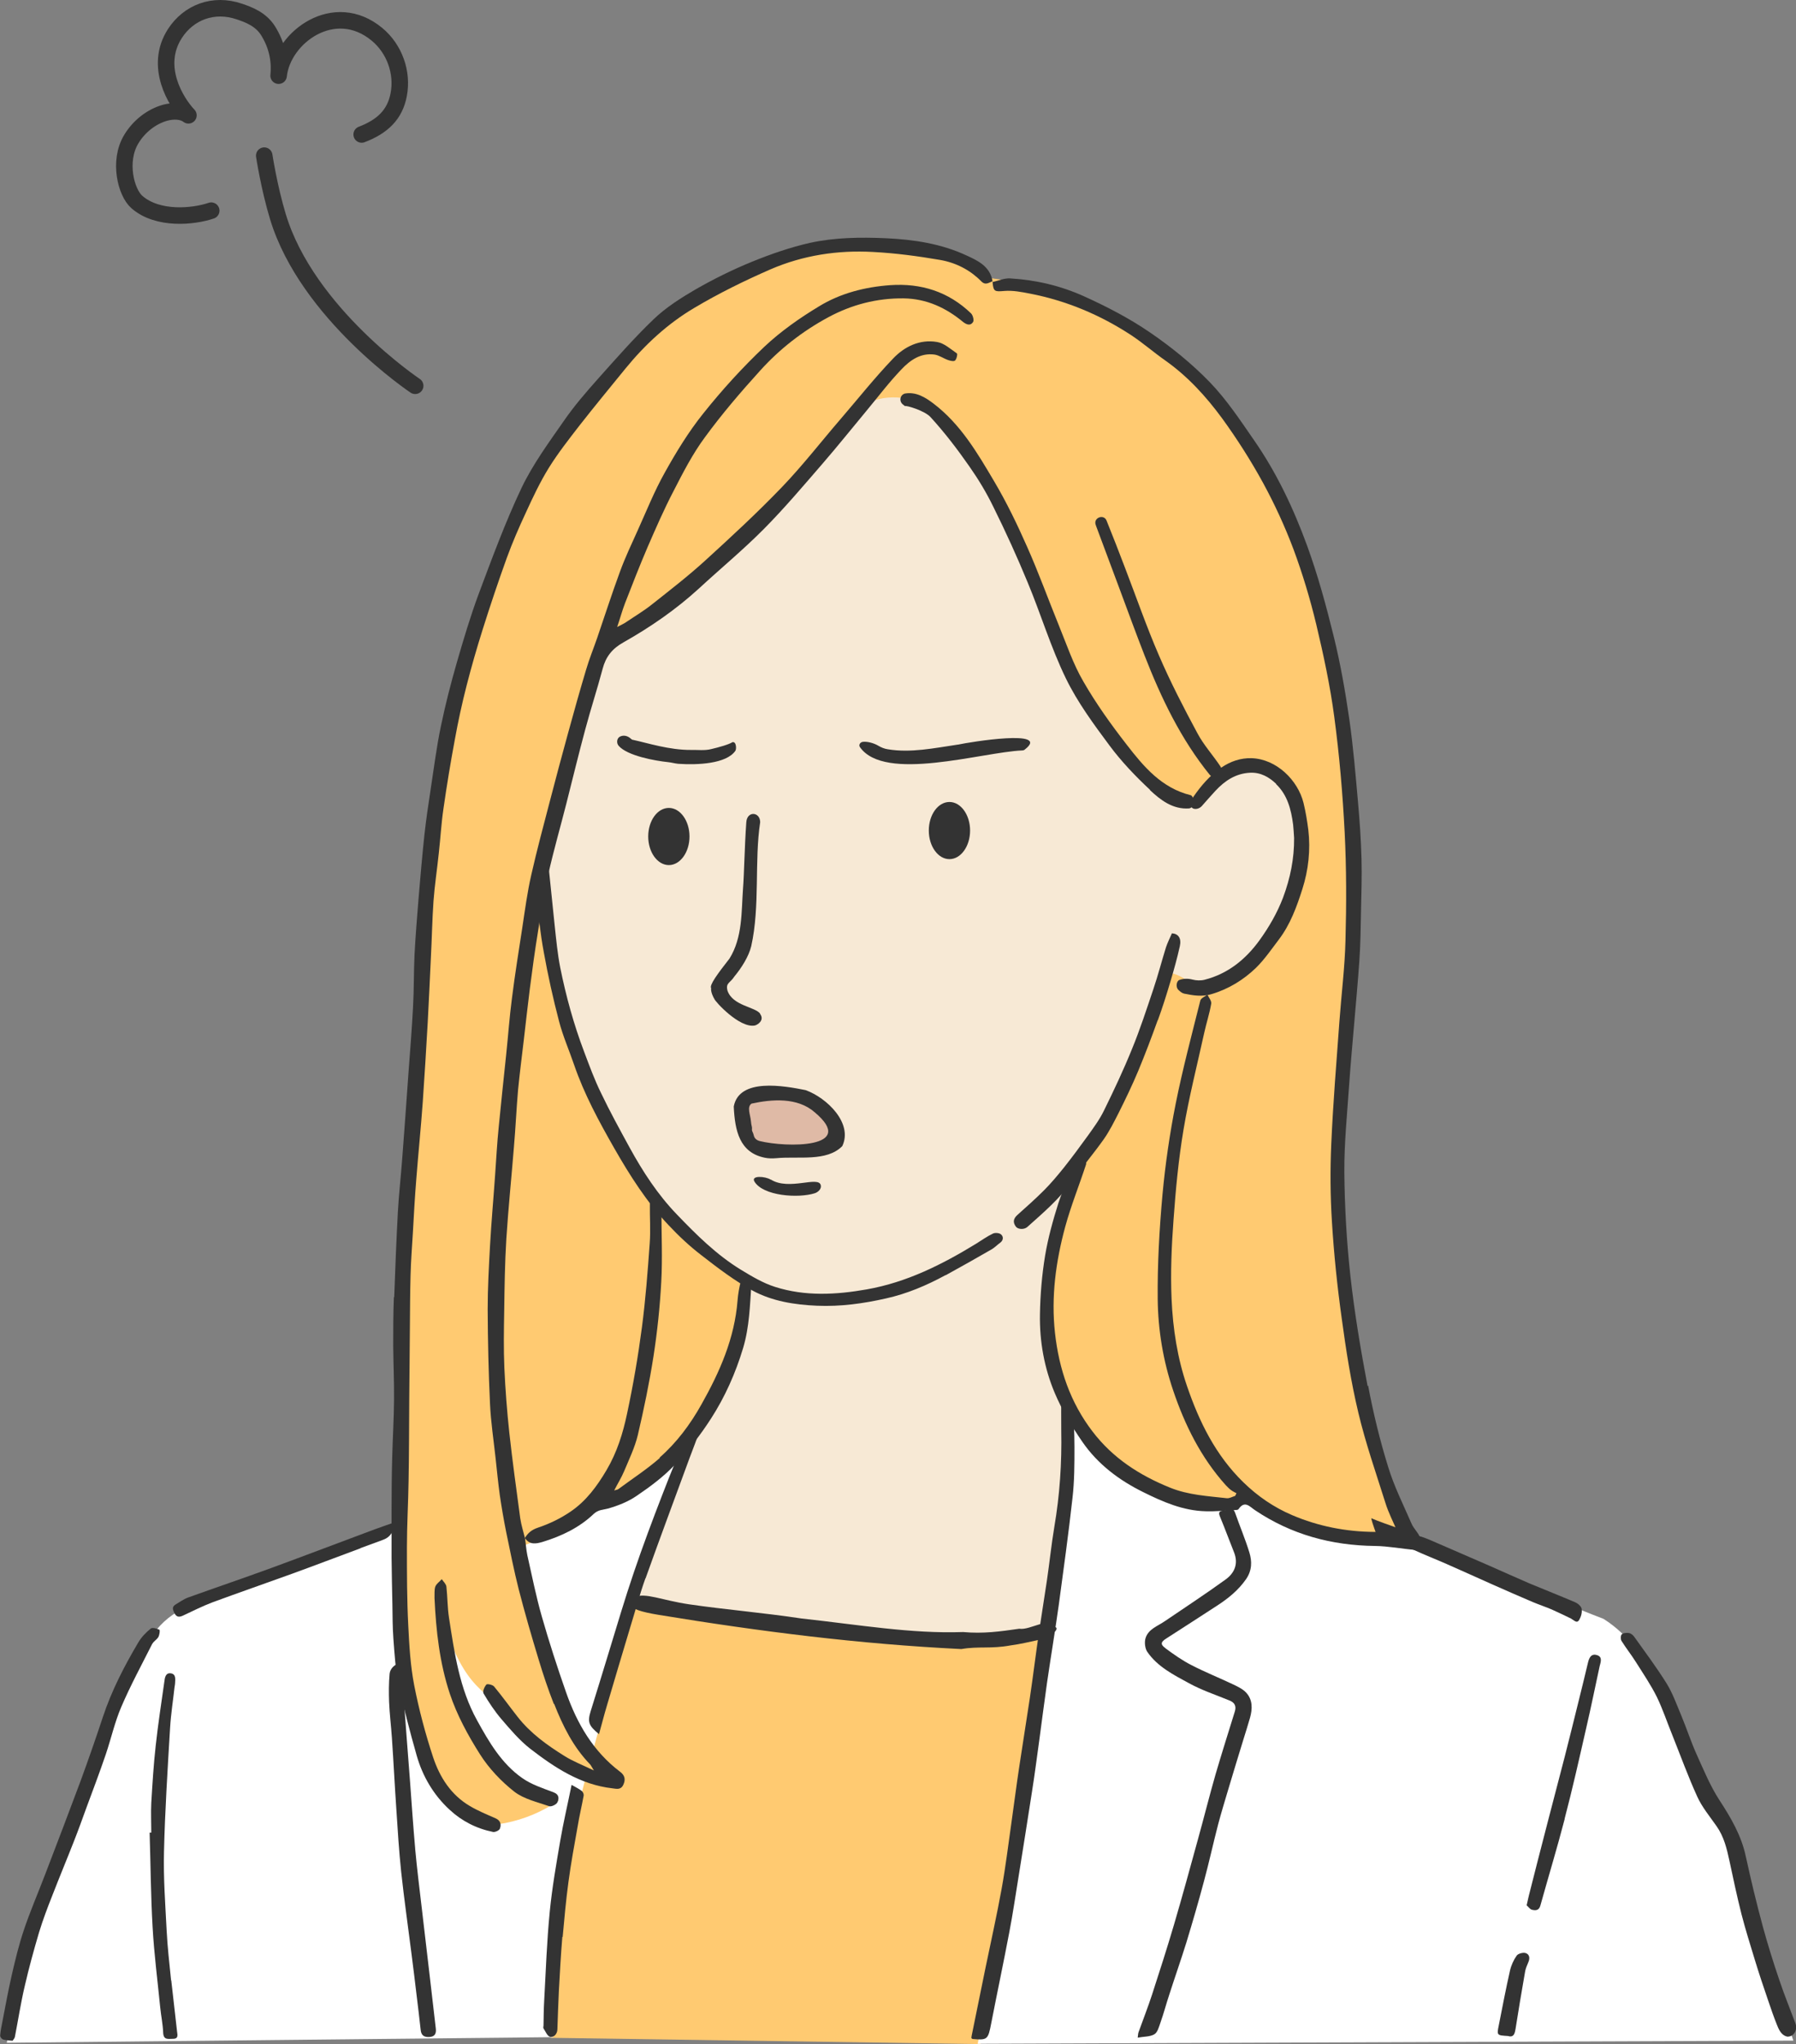 <?xml version="1.0" encoding="UTF-8"?><svg id="_レイヤー_2" xmlns="http://www.w3.org/2000/svg" viewBox="0 0 108.75 123.72"><rect x="0" y="0" width="108.75" height="123.72" fill="#808080" stroke="none"/><defs><style>.cls-1{stroke-linejoin:round;}.cls-1,.cls-2{fill:none;stroke:#333;stroke-linecap:round;}.cls-2{stroke-miterlimit:10;}.cls-3{fill:#f7e9d5;}.cls-3,.cls-4,.cls-5,.cls-6,.cls-7{stroke-width:0px;}.cls-4{fill:#dfbaa6;}.cls-5{fill:#333;}.cls-6{fill:#ffca71;}.cls-7{fill:#fff;}</style></defs><g id="_レイヤー_1-2"><path class="cls-3" d="m36.12,66.68c-1.77-3.91-2.99-8.12-3.09-12.41-.42-5.63.81-11.05,2.61-16.19.15-.42.3-.84.57-1.19.24-.3.55-.52.86-.74,3.57-2.57,6.81-5.58,9.74-8.86,1.05-1.18,2.08-2.4,3.33-3.37,1.26-.96,2.79-1.65,4.37-1.57,1.38-.06,2.6.52,3.64,1.24,3.97,2.73,6.1,7.37,7.83,11.86,1.74,4.49,3.37,9.22,6.79,12.57.23-1.01,1.46-1.37,2.49-1.54.42-.07.85-.14,1.26-.05,1.08.24,1.63,1.43,1.86,2.51.51,2.44.12,5.06-1.07,7.25-.67,1.22-1.6,2.33-2.8,3.02s-2.71.93-4.11.39c-.79,2.53-1.59,5.08-2.89,7.39-.7,1.26-1.55,2.44-2.37,3.27-.65,2.66-1.3,5.34-1.37,8.07-.07,2.73.48,5.56,2.02,7.87-.52,3.95-.9,7.93-1.14,11.91-.01.21-.03.43-.14.6-.1.15-.26.25-.42.33-1.33.7-2.85.96-4.34,1.14-7.78.97-15.78.2-23.24-2.25-.01-1.78,1.42-3.19,2.16-4.8.4-.88.6-1.83.91-2.74.78-2.27,2.24-4.24,3.42-6.33,1.18-2.09,2.1-4.51,1.64-6.86-3.93-2.25-6.62-6.31-8.53-10.52Z"/><path class="cls-6" d="m38.33,96.97c8.05,1.47,16.61,3.2,25.02,1.92-.98,8.33-2.31,16.61-3.97,24.83l-26.03-.38c-.23-8.98,2.39-17.77,4.98-26.37Z"/><path class="cls-7" d="m64.99,85.92c2.28.99,4.57,1.98,6.97,2.64,1.89.52,3.83.84,5.74,1.33,6.76,1.74,12.78,5.58,19.39,8.09,1.58.99,2.66,2.6,3.47,4.28.81,1.68,1.39,3.46,2.24,5.11.55,1.08,1.22,2.11,1.7,3.23.47,1.09.76,2.25,1.07,3.4.88,3.21,1.95,6.36,3.02,9.51l-49.39.19c2.45-12.46,4.34-25.04,5.8-37.79Z"/><path class="cls-7" d="m33.51,123.3l-33.1.34c1.55-7.5,4.44-14.64,7.32-21.74.68-1.66,1.45-3.45,3.01-4.34,3.95-1.61,7.82-3.02,11.69-4.44,1.61-.59,3.24-1.18,4.93-1.48,1.05-.18,2.11-.25,3.15-.46,1.11-.23,2.19-.61,3.26-.99,2.68-.96,5.36-1.92,8.03-2.88-2.36,6.42-4.42,13.1-6.22,19.85-.29,1.07-.56,2.15-.8,3.23-.91,4.24-1.09,8.59-1.28,12.92Z"/><path class="cls-4" d="m44.83,66.59c.01.88.18,1.76.49,2.58,1,.3,2.03.44,3.07.44.76,0,1.62-.16,2.01-.81.39-.66.06-1.56-.55-2.02-.61-.46-1.41-.57-2.17-.57-.92,0-1.84.12-2.85.38Z"/><path class="cls-6" d="m82.73,84.03c.62,3.24,1.38,6.54,3.23,9.53-3.54-.14-7.06-.99-10.28-2.47-.18-.08-.37-.17-.57-.18-.22-.01-.43.06-.63.12-1.9.52-3.9-.36-5.58-1.39-2.02-1.24-3.98-2.92-4.51-5.07-.68-2.83-1.37-5.75-.86-8.62.12-.68.31-1.36.51-2.02.43-1.38.95-2.73,1.53-4,2.17-3.14,3.92-7.45,4.98-11.02.94-.19,1.79,1.06,2.74.92.5-.07.97-.32,1.39-.6,1.2-.8,2.16-1.96,2.77-3.27.66-1.43,1.21-2.93,1.31-4.5.09-1.57-.32-3.22-1.4-4.37-.37-.39-.83-.73-1.36-.83-.68-.13-1.38.14-1.92.57-.54.43-.94,1-1.47,1.59-1.12.29-2.2-.54-3.01-1.36-1.77-1.78-3.31-3.78-4.77-5.89-1.38-4.56-3.29-8.97-5.67-13.09-.73-1.26-1.54-2.53-2.75-3.33-1.21-.8-2.94-1-4.24-.14-4.51,5.22-9.14,10.54-15.3,14.11-1.79,4.81-3.16,9.78-4.08,14.72.23,5.74,1.95,11.42,4.9,16.4,1.99,3.03,4.52,5.71,7.44,7.91-.39,2.31-.79,4.64-1.78,6.76-.88,1.87-2.2,3.52-3.84,4.78-.93.71-2.01,1.32-3.34,1.2-.34.79-1.13,1.27-1.88,1.71-.35.2-.7.41-1.04.61-.55.32-1.14.65-1.91.83.52,2.53,1.06,5.06,1.96,7.48.89,2.42,2.16,4.74,3.97,6.58-2.43-.12-4.49-1.8-6.13-3.6-1.72-1.88-2.97-1.64-4.38-6.23.24,1.42.57,2.82.99,4.19.47,1.56,1.07,3.11,2.06,4.4.99,1.29,2.43,2.31,4.04,2.5-.97.68-2.09,1.15-3.25,1.38-.28.05-.57.1-.85.05-.37-.06-.7-.26-1.01-.48-2.12-1.52-3.41-3.98-4.02-6.52s-.61-5.18-.6-7.78c0-2.02,0-4.04.01-6.06.01-5.84.33-12.06.5-18.28.57-5.23.88-10.28,1.18-15.33.16-2.68.32-5.37.67-8.03.57-4.36,1.66-8.65,3.22-12.76,1.68-4.41,3.94-8.64,7.04-12.2,3.11-3.55,7.1-6.41,11.63-7.75,2.3-.65,4.58-.36,6.79-.04,1.43.2,2.99.48,3.94,1.57,3.66.35,7.17,1.58,10.17,3.59,5.09,3.41,8.51,8.92,10.38,14.76s2.3,12.03,2.42,18.16c.05,2.31.05,4.63-.15,6.93-.34,4.06-1.29,8.14-.86,12.24.39,3.9.96,7.78,1.69,11.63Z"/><path class="cls-5" d="m56.24,50.27c0-.96.56-1.73,1.25-1.73s1.25.78,1.25,1.73-.56,1.73-1.25,1.73-1.25-.78-1.25-1.73Z"/><path class="cls-5" d="m39.25,50.63c0-.96.56-1.73,1.25-1.73s1.25.78,1.25,1.73-.56,1.73-1.25,1.73-1.25-.78-1.25-1.73Z"/><path class="cls-5" d="m70.58,99.77c.5.37,1.01.73,1.56,1.01.83.43,1.71.78,2.55,1.18.27.13.56.27.76.48.41.44.39.99.24,1.53-.12.43-.26.85-.39,1.28-.31,1.01-.62,2.02-.92,3.03-.21.71-.43,1.42-.62,2.14-.3,1.15-.55,2.31-.86,3.45-.33,1.24-.69,2.47-1.06,3.69-.33,1.06-.7,2.11-1.04,3.17-.19.57-.34,1.15-.54,1.71-.09.25-.17.58-.37.69-.26.15-.63.13-1,.2.02-.15.02-.25.05-.33.27-.75.56-1.49.81-2.25.46-1.42.92-2.84,1.34-4.27.5-1.7.97-3.42,1.44-5.13.37-1.33.7-2.66,1.08-3.98.37-1.26.77-2.52,1.16-3.78.1-.32,0-.54-.33-.67-.83-.34-1.68-.62-2.46-1.05-.92-.5-1.89-.99-2.51-1.89-.14-.21-.18-.57-.11-.82.17-.57.75-.74,1.19-1.05,1.22-.83,2.46-1.64,3.66-2.51.54-.39.79-.95.51-1.65-.28-.7-.54-1.41-.83-2.11-.1-.23-.13-.38.18-.41.09,0,.19-.04.27-.08.24-.11.36-.02.45.22.28.8.61,1.58.86,2.39.17.55.16,1.1-.2,1.62-.46.66-1.06,1.15-1.72,1.58-1.04.67-2.07,1.35-3.11,2.01-.32.2-.38.35-.06.58Z"/><path class="cls-5" d="m64.24,84.31c.14.06.34.11.5.22.1.07.21.22.22.34.05.9.1,1.81.1,2.71,0,1.03,0,2.07-.12,3.09-.24,2.16-.54,4.32-.83,6.47-.22,1.57-.48,3.13-.71,4.7-.17,1.19-.32,2.38-.48,3.56-.14,1.01-.27,2.02-.43,3.03-.27,1.73-.54,3.46-.82,5.19-.18,1.1-.34,2.21-.55,3.3-.35,1.85-.74,3.69-1.1,5.54-.19.99-.23,1.03-1.13.95-.01,0-.02-.01-.07-.05,0-.06.01-.12.02-.17.28-1.36.55-2.71.83-4.07.33-1.6.69-3.2.98-4.8.24-1.32.4-2.65.59-3.98.16-1.12.3-2.24.47-3.36.21-1.41.44-2.81.65-4.22.2-1.34.36-2.68.56-4.02.15-1.02.32-2.05.47-3.07.16-1.08.27-2.17.45-3.25.33-1.93.46-3.88.42-5.83-.01-.76,0-1.53,0-2.31Z"/><path class="cls-5" d="m107.61,122.59c-.2-.5-.38-1.01-.55-1.52-.28-.81-.55-1.62-.8-2.44-.28-.92-.57-1.84-.81-2.77-.27-1.07-.5-2.15-.73-3.23-.16-.74-.33-1.46-.78-2.1-.41-.59-.88-1.15-1.17-1.79-.56-1.23-1.02-2.5-1.52-3.75-.31-.76-.57-1.55-.93-2.29-.36-.72-.82-1.4-1.25-2.08-.28-.45-.61-.86-.89-1.31-.06-.1-.05-.33.02-.39.1-.09.3-.1.44-.08.11.02.24.12.31.22.67.94,1.36,1.86,1.97,2.84.37.6.61,1.29.89,1.95.32.77.58,1.57.92,2.33.43.95.83,1.93,1.4,2.8.69,1.06,1.31,2.12,1.58,3.38.31,1.42.65,2.84,1.03,4.24.3,1.1.64,2.19,1.01,3.27.29.87.64,1.72.96,2.58.15.4-.07.82-.48.82-.32-.06-.49-.35-.61-.66Z"/><path class="cls-5" d="m9.22,99.49c-.64,1.27-1.32,2.52-1.88,3.83-.39.91-.61,1.9-.93,2.85-.37,1.09-.78,2.17-1.18,3.25-.24.66-.48,1.33-.74,1.99-.43,1.1-.89,2.2-1.32,3.31-.29.73-.57,1.47-.8,2.22-.32,1.08-.62,2.17-.87,3.26-.24,1.02-.4,2.06-.6,3.09-.02.09-.11.18-.14.23-.26-.03-.43-.03-.58-.08-.08-.03-.18-.16-.17-.24.02-.26.07-.51.12-.76.19-.97.36-1.93.58-2.89.21-.91.43-1.83.73-2.72.38-1.14.86-2.24,1.29-3.37.72-1.88,1.44-3.76,2.14-5.64.47-1.28.92-2.57,1.35-3.87.53-1.61,1.3-3.1,2.16-4.55.19-.32.46-.6.75-.83.1-.08.37,0,.52.07.05.03.01.31-.06.44-.09.16-.29.26-.37.42Z"/><path class="cls-5" d="m25.14,111.91c.11,1.2.26,2.39.4,3.59.16,1.37.32,2.73.48,4.1.12,1.06.25,2.13.37,3.19.03.28-.05.48-.39.5-.34.02-.5-.11-.53-.45-.08-.74-.17-1.47-.26-2.21-.09-.78-.19-1.56-.29-2.35-.21-1.67-.45-3.33-.63-5-.13-1.25-.21-2.51-.29-3.76-.1-1.45-.17-2.89-.27-4.34-.05-.72-.14-1.45-.17-2.17-.02-.56-.02-1.13.03-1.69.04-.42.46-.71.94-.71,0,.28.02.54,0,.79-.02.31-.13.62-.11.92.12,1.84.27,3.69.41,5.53.1,1.35.19,2.7.31,4.04Z"/><path class="cls-5" d="m10.37,119.86c.11,1.03.24,2.06.35,3.09.02.2.11.45-.25.45-.28,0-.57.09-.59-.37-.02-.52-.13-1.03-.18-1.54-.16-1.62-.37-3.23-.46-4.85-.11-1.9-.12-3.81-.18-5.72.03,0,.07,0,.1,0,0-.6-.03-1.2,0-1.8.07-1.16.14-2.33.27-3.48.14-1.29.34-2.57.52-3.85.03-.24.07-.56.4-.51.32.05.26.37.25.61,0,.07-.02.14-.03.21-.09.82-.22,1.64-.27,2.46-.15,2.51-.31,5.01-.37,7.52-.04,1.59.08,3.18.16,4.76.05,1.01.17,2.02.27,3.03Z"/><path class="cls-5" d="m39.08,95.53c-.35.98-.62,2-.93,3-.47,1.57-.94,3.13-1.4,4.7-.17.56-.31,1.13-.48,1.73-.63-.51-.7-.74-.51-1.37.37-1.18.73-2.36,1.09-3.54.5-1.63.98-3.27,1.53-4.88.54-1.59,1.13-3.17,1.74-4.74.53-1.39,1.11-2.75,1.68-4.13.09-.21.19-.48.51-.34.31.14.15.38.08.58-.2.57-.42,1.13-.63,1.69-.89,2.43-1.8,4.86-2.67,7.3Z"/><path class="cls-5" d="m94.75,110.07c-.46,1.77-.99,3.51-1.48,5.27-.08.3-.3.3-.5.25-.14-.03-.24-.2-.33-.27.06-.25.09-.41.13-.57.37-1.47.75-2.94,1.13-4.41.35-1.35.7-2.69,1.05-4.03.29-1.12.56-2.24.84-3.36.19-.77.38-1.53.56-2.3.07-.3.19-.59.56-.47.34.11.21.43.15.67-.27,1.24-.52,2.49-.81,3.73-.42,1.84-.83,3.68-1.31,5.5Z"/><path class="cls-5" d="m34.05,117.23c-.09,1.09-.15,2.18-.21,3.28-.04.78-.06,1.55-.09,2.33-.01.27-.22.49-.44.44-.17-.04-.28-.33-.4-.51-.03-.04,0-.12,0-.17.01-.49.01-.99.04-1.48.1-1.81.16-3.62.34-5.43.14-1.43.39-2.85.63-4.26.19-1.11.45-2.21.69-3.4.26.15.45.24.62.37.07.06.13.2.11.29-.11.61-.26,1.22-.36,1.84-.2,1.12-.41,2.25-.56,3.38-.15,1.11-.25,2.22-.35,3.33Z"/><path class="cls-5" d="m95.16,97.98c-.4-.19-.8-.39-1.21-.57-.38-.16-.77-.29-1.15-.45-.81-.34-1.61-.7-2.41-1.05-.93-.41-1.86-.84-2.8-1.25-.66-.29-1.33-.55-1.98-.85-.3-.14-2.08-.31-2.19-.71-.07-.26-.32-.85-.39-1.21.7.31,2.9,1.03,3.52,1.3,1.21.52,2.41,1.05,3.62,1.57.82.36,1.63.73,2.45,1.08.91.38,1.83.74,2.74,1.13.17.07.38.24.41.4.04.21-.03.47-.14.66-.14.26-.31.04-.47-.04Z"/><path class="cls-5" d="m21.83,93.71c-1.38.51-2.76,1.04-4.14,1.54-1.6.58-3.22,1.14-4.82,1.73-.61.23-1.2.53-1.8.81-.22.1-.38.09-.5-.14-.09-.19-.19-.38.05-.53.25-.15.5-.33.77-.43,1.67-.6,3.35-1.17,5.02-1.78,2.1-.77,4.19-1.57,6.29-2.35.37-.14.75-.26,1.16-.41q0,.81-.67,1.05c-.45.17-.91.33-1.36.5Z"/><path class="cls-5" d="m91.76,122.84c-.05.33-.16.48-.45.39-.67-.04-.68-.04-.56-.63.22-1.11.43-2.22.68-3.32.07-.32.22-.65.41-.92.09-.12.39-.2.54-.15.24.08.27.32.16.56-.08.19-.17.39-.2.6-.2,1.16-.4,2.32-.58,3.48Z"/><path class="cls-5" d="m63.05,99.23c.31-.05,1.21-.61.84-.76-.32-.67-1.51.22-2.17.11-1.18.17-2.19.31-3.4.2-3.16.11-6.3-.44-9.79-.82-2.32-.35-4.64-.54-6.82-.86-1.62-.24-2.66-.73-3.28-.43-.15.36-.86.69,1.45,1.07,6.16,1.01,12.14,1.77,18.33,2.07,1.06-.18,1.78,0,2.98-.22.61-.08,1.21-.23,1.87-.37Zm-9.82-.67s0-.01,0-.02c0,0,.01.01,0,.02Zm3.23.32s0,.01,0,.01c0,0,0,0,0-.01Z"/><path class="cls-5" d="m46.02,61.36c.31.41-.19.69-.32.71-.93.17-2.43-1.48-2.45-1.62-.03-.03-.23-.42-.19-.64-.12-.18.39-.87,1.11-1.79.8-1.28.72-2.85.82-4.23.07-.87.09-2.49.2-4.03.05-.69.83-.63.84,0-.36,2.36,0,5.08-.54,7.5-.15.63-.59,1.32-1.02,1.84-.27.42-.54.38-.42.86.32.92,1.65.97,1.98,1.39Z"/><path class="cls-5" d="m57.25,77.18c-1.14.62-2.34,1.13-3.61,1.41-1.37.31-2.75.5-4.17.44-1.36-.06-2.7-.27-3.89-.91-1.1-.6-2.11-1.37-3.1-2.14-.72-.55-1.38-1.17-2-1.83-1.32-1.39-2.34-3-3.29-4.66-.93-1.63-1.82-3.27-2.43-5.05-.3-.88-.68-1.74-.91-2.63-.36-1.37-.67-2.77-.92-4.16-.22-1.17-.33-2.35-.48-3.53-.01-.11.05-.25.1-.36.09-.2.21-.39.29-.59.11-.3.18-.61.27-.91.02,0,.05.01.07.02.02.13.04.25.06.38.12,1.13.23,2.26.35,3.39.09.84.17,1.68.33,2.5.35,1.74.82,3.45,1.45,5.11.32.85.63,1.7,1.03,2.51.53,1.11,1.13,2.2,1.72,3.28.8,1.46,1.71,2.86,2.87,4.06,1.18,1.23,2.4,2.44,3.87,3.34.66.4,1.34.81,2.07,1.04,1.82.58,3.69.48,5.56.15,2.42-.43,4.55-1.5,6.61-2.76.34-.21.67-.45,1.03-.62.13-.06.39-.04.49.06.14.12.15.34-.05.49-.18.13-.34.3-.53.41-.92.53-1.84,1.05-2.77,1.56Z"/><path class="cls-5" d="m77.27,47.44c-.42-.4-.93-.7-1.57-.67-.87.04-1.53.48-2.1,1.09-.29.31-.56.63-.84.94-.21.22-.59.22-.64-.02-.03-.17.03-.4.14-.55.47-.68,1-1.3,1.69-1.77.56-.38,1.17-.59,1.84-.57,1.5.05,2.8,1.33,3.14,2.71.13.53.22,1.08.29,1.63.14,1.21.01,2.42-.36,3.58-.34,1.07-.73,2.14-1.42,3.05-.45.59-.87,1.21-1.39,1.72-.76.73-1.65,1.28-2.69,1.59-.58.17-1.11.08-1.66-.03-.13-.03-.25-.13-.35-.23-.17-.16-.12-.54.07-.6.26-.09.52-.09.79-.02.23.06.5.07.73.01,1.41-.36,2.48-1.23,3.31-2.37.58-.8,1.08-1.66,1.44-2.6.44-1.18.68-2.36.67-3.61-.02-.27-.03-.54-.06-.81-.12-.91-.34-1.79-1.03-2.45Z"/><path class="cls-5" d="m70.1,61.75c-.37,1.03-.76,2.06-1.18,3.07-.36.86-.77,1.71-1.19,2.55-.27.53-.54,1.07-.88,1.56-.62.88-1.32,1.7-1.94,2.57-.76,1.07-1.74,1.9-2.7,2.76-.2.18-.58.15-.7-.02-.19-.26-.15-.48.09-.7.55-.49,1.1-.98,1.62-1.5.43-.43.82-.9,1.2-1.37.5-.63.98-1.28,1.45-1.93.35-.49.72-.99.98-1.53.6-1.22,1.18-2.45,1.69-3.71.49-1.19.89-2.42,1.3-3.64.28-.83.5-1.68.76-2.52.09-.27.22-.53.36-.85.38.02.59.29.48.78-.16.72-.36,1.44-.57,2.14-.23.78-.48,1.57-.76,2.34Z"/><polygon class="cls-5" points="60.12 17.03 60.12 17.04 60.11 17.04 60.12 17.03"/><path class="cls-5" d="m82.84,83.86c.31,1.65.71,3.3,1.21,4.91.36,1.19.93,2.32,1.43,3.47.13.29.39.52.5.8.07.17,0,.41-.04.6-.02.08-.17.17-.26.17-.81-.07-1.62-.23-2.43-.24-2.63-.03-5.06-.69-7.25-2.16-.32-.21-.63-.63-1.01-.06-.02.02-.06.04-.1.04-.63.03-1.25.1-1.88.08-1.37-.03-2.6-.57-3.79-1.16-1.46-.72-2.75-1.69-3.68-3.04-.64-.93-1.23-1.91-1.67-2.95-.64-1.51-.93-3.14-.9-4.78.02-1.18.12-2.37.31-3.53.18-1.08.48-2.16.81-3.2.3-.91.71-1.78,1.1-2.66.04-.1.27-.12.41-.17.06.17.21.36.16.5-.41,1.26-.91,2.49-1.26,3.77-.57,2.1-.86,4.24-.62,6.42.24,2.18.92,4.21,2.28,5.98,1.23,1.61,2.85,2.65,4.71,3.4,1.1.44,2.26.5,3.41.63.16.02.34-.09.51-.14.03-.05.05-.11.08-.16-.11-.06-.24-.12-.34-.2-.11-.08-.21-.19-.31-.29-1.5-1.67-2.48-3.64-3.19-5.75-.6-1.78-.91-3.64-.93-5.51-.02-2.11.1-4.23.29-6.33.17-1.84.44-3.69.8-5.5.42-2.1.97-4.16,1.49-6.24.04-.15.28-.24.43-.36.08.18.26.38.23.55-.1.59-.29,1.16-.42,1.75-.43,1.96-.93,3.91-1.26,5.89-.3,1.79-.47,3.6-.6,5.41-.12,1.6-.19,3.22-.12,4.83.08,1.79.35,3.57.94,5.28.74,2.16,1.73,4.17,3.4,5.8.87.85,1.85,1.52,2.95,1.99,1.59.68,3.27,1.01,5.01,1.02.46,0,.91,0,1.38,0-.27-.63-.55-1.17-.73-1.75-.57-1.81-1.2-3.61-1.64-5.46-.45-1.88-.75-3.81-1.01-5.73-.27-1.93-.47-3.88-.59-5.82-.1-1.58-.11-3.17-.04-4.74.11-2.46.31-4.92.49-7.37.12-1.65.33-3.29.37-4.94.06-2.18.06-4.37-.05-6.54-.12-2.34-.32-4.67-.63-6.99-.25-1.88-.65-3.74-1.09-5.59-.37-1.54-.83-3.07-1.38-4.55-.52-1.38-1.14-2.73-1.85-4.03-.74-1.35-1.57-2.65-2.47-3.89-.97-1.32-2.08-2.54-3.44-3.5-.7-.49-1.35-1.06-2.06-1.53-1.88-1.23-3.92-2.09-6.14-2.52-.51-.1-1.03-.2-1.54-.16-.59.05-.67.05-.72-.54.35-.08.71-.24,1.06-.22,1.56.09,3.08.45,4.49,1.09,1.37.62,2.74,1.33,3.98,2.18,1.3.89,2.55,1.9,3.64,3.03,1.01,1.05,1.83,2.29,2.66,3.49,1.37,1.97,2.39,4.13,3.21,6.37.66,1.81,1.17,3.68,1.63,5.56.4,1.63.69,3.29.93,4.95.24,1.67.38,3.36.53,5.05.1,1.13.18,2.27.21,3.41.03,1.06-.01,2.13-.03,3.19-.02.99-.03,1.99-.1,2.98-.09,1.33-.22,2.67-.33,4-.1,1.18-.21,2.36-.29,3.54-.12,1.75-.3,3.51-.29,5.26.02,2.1.14,4.21.37,6.3.25,2.23.62,4.45,1.04,6.65Z"/><path class="cls-5" d="m33.53,103.12c-.34-.87-.64-1.76-.91-2.66-.43-1.41-.84-2.83-1.21-4.26-.29-1.15-.52-2.31-.76-3.47-.15-.75-.28-1.51-.39-2.26-.1-.73-.17-1.47-.25-2.2-.12-1.1-.29-2.21-.34-3.31-.09-1.9-.13-3.81-.14-5.71,0-1.28.07-2.56.14-3.83.08-1.44.21-2.87.31-4.31.07-.97.12-1.95.22-2.92.14-1.46.3-2.91.45-4.36.12-1.14.2-2.28.35-3.42.18-1.43.41-2.86.63-4.29.16-1.06.3-2.12.54-3.17.34-1.5.74-2.99,1.13-4.48.36-1.37.72-2.74,1.1-4.11.35-1.28.71-2.56,1.09-3.83.19-.65.45-1.28.67-1.92.46-1.34.89-2.68,1.38-4.01.31-.85.7-1.67,1.07-2.49.53-1.17,1.01-2.38,1.64-3.5.69-1.24,1.44-2.47,2.33-3.58,1.14-1.43,2.38-2.79,3.71-4.05.99-.93,2.13-1.73,3.29-2.43,1.3-.8,2.79-1.18,4.32-1.29,1.87-.13,3.53.39,4.9,1.71.11.11.19.41.12.52-.15.24-.38.17-.6,0-1.04-.86-2.21-1.41-3.6-1.43-1.62-.02-3.15.38-4.56,1.14-1.56.84-2.96,1.93-4.14,3.24-1.17,1.29-2.31,2.62-3.34,4.03-.74,1-1.32,2.13-1.89,3.24-.58,1.11-1.08,2.26-1.58,3.41-.48,1.12-.92,2.25-1.36,3.38-.17.44-.29.89-.48,1.45.24-.13.39-.19.52-.28.53-.36,1.09-.69,1.59-1.09,1.1-.87,2.2-1.72,3.23-2.66,1.58-1.44,3.15-2.89,4.63-4.43,1.26-1.31,2.38-2.76,3.57-4.14,1.05-1.22,2.05-2.48,3.16-3.64.69-.73,1.62-1.19,2.67-1.01.43.07.82.43,1.2.69.05.03-.01.34-.11.43-.07.07-.29.02-.43-.03-.28-.1-.54-.29-.82-.33-.83-.11-1.47.34-1.99.89-.76.79-1.42,1.67-2.12,2.51-.89,1.07-1.76,2.16-2.67,3.21-1.16,1.34-2.31,2.7-3.55,3.95-1.25,1.26-2.63,2.4-3.94,3.61-1.39,1.27-2.93,2.33-4.56,3.25-.68.38-1.07.87-1.26,1.6-.33,1.24-.73,2.46-1.06,3.7-.4,1.48-.76,2.98-1.14,4.47-.36,1.42-.77,2.83-1.09,4.26-.26,1.14-.44,2.3-.62,3.45-.19,1.16-.35,2.33-.5,3.5-.13,1.02-.24,2.04-.36,3.06-.12,1.01-.25,2.03-.35,3.04-.1,1.15-.15,2.3-.25,3.45-.15,1.86-.34,3.71-.46,5.56-.09,1.46-.11,2.93-.13,4.39-.02,1.15-.04,2.29.01,3.44.06,1.31.16,2.62.3,3.92.19,1.73.43,3.45.66,5.17.06.41.19.81.29,1.22h0c.05.33.07.68.14,1.02.28,1.24.53,2.5.88,3.72.44,1.54.94,3.08,1.47,4.59.66,1.88,1.64,3.57,3.27,4.8.29.22.34.47.19.79-.15.32-.41.24-.66.21-1.94-.22-3.5-1.26-4.98-2.4-.65-.51-1.2-1.16-1.74-1.79-.41-.48-.76-1.01-1.08-1.55-.07-.12.05-.4.17-.54.05-.06.38.01.47.12.49.59.94,1.22,1.42,1.83.78,1,1.79,1.72,2.85,2.38.51.32,1.09.54,1.77.87-.13-.21-.17-.3-.23-.37-1.01-1.04-1.65-2.32-2.17-3.65Z"/><polygon class="cls-5" points="60.11 17.04 60.1 17.04 60.11 17.03 60.11 17.04"/><path class="cls-5" d="m23.87,78.51c.06-1.71.13-3.42.22-5.13.06-1.11.19-2.21.27-3.32.13-1.69.25-3.38.37-5.07.1-1.35.21-2.7.28-4.05.06-1.05.04-2.11.09-3.16.06-1.12.15-2.24.24-3.35.11-1.3.22-2.61.36-3.91.1-.9.23-1.8.37-2.7.2-1.29.36-2.6.63-3.88.27-1.3.6-2.59.97-3.87.4-1.38.81-2.76,1.31-4.11.81-2.16,1.61-4.34,2.6-6.43.69-1.44,1.66-2.76,2.58-4.08.6-.87,1.3-1.68,2.01-2.48,1.11-1.24,2.21-2.5,3.41-3.65.74-.71,1.64-1.28,2.53-1.8,1.1-.63,2.25-1.2,3.43-1.68,1.13-.46,2.31-.87,3.5-1.14,1.51-.33,3.06-.35,4.62-.28,1.69.08,3.33.33,4.86,1.04.68.31,1.43.66,1.58,1.56-.23.09-.43.27-.69,0-.69-.7-1.56-1.13-2.5-1.29-1.34-.23-2.7-.41-4.05-.48-2.13-.12-4.23.2-6.2,1.05-1.58.69-3.13,1.45-4.61,2.33-1.61.95-2.99,2.22-4.18,3.68-.93,1.14-1.86,2.27-2.77,3.43-.65.84-1.31,1.68-1.87,2.58-.53.86-.97,1.79-1.39,2.71-.42.9-.81,1.8-1.15,2.73-.52,1.44-1.01,2.9-1.47,4.36-.35,1.11-.67,2.22-.96,3.35-.28,1.09-.52,2.19-.72,3.3-.26,1.39-.49,2.79-.69,4.19-.13.89-.18,1.79-.28,2.68-.1.97-.25,1.93-.32,2.89-.08,1.15-.1,2.3-.16,3.45-.06,1.3-.12,2.59-.19,3.89-.09,1.61-.19,3.21-.3,4.82-.11,1.55-.27,3.1-.39,4.65-.09,1.09-.15,2.19-.21,3.28-.05.86-.12,1.72-.14,2.58-.03,1.04-.03,2.07-.04,3.11-.01,1.49-.03,2.98-.04,4.48-.01,1.61-.01,3.23-.04,4.84-.02,1.34-.1,2.69-.1,4.03,0,1.57,0,3.13.08,4.7.06,1.22.13,2.45.36,3.64.29,1.48.68,2.95,1.15,4.37.4,1.2,1.08,2.27,2.22,2.94.49.29,1.02.51,1.55.74.32.14.36.38.27.63-.04.11-.29.22-.41.2-1-.2-1.9-.66-2.63-1.34-.97-.89-1.64-2.02-2-3.29-.41-1.44-.79-2.89-1.1-4.35-.19-.89-.24-1.81-.31-2.72-.05-.69-.05-1.38-.06-2.07-.02-.95-.04-1.89-.05-2.84,0-.96,0-1.92,0-2.88,0-1.07.01-2.15.04-3.22.03-1.15.1-2.29.11-3.44.01-1.09-.04-2.17-.05-3.26,0-.99,0-1.98.04-2.96Z"/><polygon class="cls-5" points="31.77 93.08 31.77 93.09 31.77 93.09 31.77 93.08"/><path class="cls-5" d="m39.93,88.23c1.04-.91,1.87-2.02,2.55-3.24,1.11-1.97,2-3.99,2.18-6.28.03-.39.1-.79.2-1.17.02-.09.26-.21.36-.18.12.04.29.22.28.33-.09,1.3-.12,2.61-.5,3.89-.46,1.53-1.1,2.97-1.96,4.3-.64.99-1.37,1.93-2.18,2.78-.68.72-1.5,1.33-2.33,1.89-.51.35-1.13.59-1.73.76-.3.08-.57.06-.85.32-.87.83-1.94,1.34-3.08,1.69-.4.12-.8.2-1.09-.23.19-.31.41-.5.8-.63.69-.23,1.37-.56,1.97-.97.93-.63,1.59-1.52,2.17-2.5.64-1.08,1-2.24,1.25-3.43.37-1.73.67-3.48.9-5.23.22-1.68.35-3.38.47-5.07.06-.79,0-1.6.01-2.4,0-.1.17-.28.26-.27.13,0,.3.11.38.23.07.12.06.3.06.45,0,1.44.07,2.89-.01,4.32-.08,1.5-.24,3.01-.47,4.5-.25,1.6-.58,3.19-.95,4.77-.18.75-.53,1.47-.83,2.19-.16.38-.38.73-.6,1.16.12-.04.2-.04.25-.08.84-.62,1.73-1.2,2.52-1.89Z"/><path class="cls-5" d="m69.64,47.81c-.89-.83-1.74-1.72-2.46-2.69-.96-1.29-1.94-2.62-2.64-4.06-.91-1.87-1.51-3.88-2.31-5.8-.64-1.55-1.34-3.09-2.09-4.6-.41-.84-.89-1.64-1.43-2.41-.73-1.05-1.51-2.07-2.37-3.01-.36-.39-1.49-.72-1.54-.66l-.13-.1c-.21-.16-.2-.49.03-.62.03-.02.06-.03.09-.04.68-.12,1.24.23,1.74.61,1.63,1.24,2.65,2.98,3.66,4.69.76,1.28,1.41,2.63,2.01,3.99.69,1.55,1.27,3.16,1.91,4.73.47,1.15.87,2.35,1.49,3.41.77,1.34,1.68,2.61,2.63,3.83,1.02,1.32,2.11,2.62,3.87,3.05.12.03.21.34.23.54,0,.08-.21.25-.33.26-.99.07-1.73-.51-2.37-1.11Z"/><path class="cls-5" d="m26.36,96.03c.06-.17.26-.3.39-.45.1.15.26.29.28.45.07.63.06,1.27.16,1.9.33,2.13.63,4.27,1.7,6.2.72,1.31,1.48,2.61,2.72,3.48.56.4,1.25.62,1.91.87.36.14.33.4.23.61-.06.13-.37.28-.5.23-.72-.25-1.53-.43-2.11-.88-.79-.62-1.53-1.4-2.07-2.25-.73-1.15-1.4-2.38-1.83-3.67-.62-1.86-.84-3.83-.93-5.8.01-.24-.02-.49.05-.7Z"/><path class="cls-5" d="m73.27,46.92c-1.77-2.18-2.96-4.67-3.97-7.26-.52-1.33-1.01-2.68-1.51-4.02-.48-1.28-.95-2.55-1.43-3.83,0-.02-.01-.04-.02-.06-.13-.42.49-.65.66-.25,0,0,0,0,0,0,.39.96.76,1.92,1.13,2.89.68,1.77,1.3,3.56,2.05,5.29.69,1.6,1.49,3.15,2.32,4.69.38.72.95,1.34,1.4,2.02.1.15.15.48.06.59-.19.24-.43.25-.68-.06Z"/><path class="cls-5" d="m58,45.07s-.01,0-.02,0c-1.42.21-2.83.51-4.22.28-.21-.03-.4-.11-.57-.21-.28-.17-.68-.27-.94-.24-.17.02-.27.19-.18.32,1.5,2.14,7.36.31,9.83.2.06,0,.12-.02.16-.06,1.6-1.25-3.33-.45-4.06-.29Z"/><path class="cls-5" d="m44.35,44.92s0,0,0,0c-.21.14-.82.31-1.29.42-.4.1-.81.04-1.22.05-1.31.01-2.63-.42-3.51-.61-.05,0-.09-.03-.13-.07-.21-.19-.44-.22-.63-.14-.21.08-.27.38-.11.57.53.61,2.22.91,3,.99.2.02.4.08.61.1,1.18.08,2.92,0,3.46-.79.07-.11.06-.57-.18-.52Z"/><path class="cls-5" d="m44.43,66.98c.07,1.48.36,2.78,1.87,3.09.23.05.47.05.7.03,1.34-.13,3.05.23,4-.73.66-1.38-.92-2.92-2.22-3.39-1.3-.26-4.02-.76-4.35.99Zm1.06-.18c1.24-.27,2.79-.4,3.84.52,2.62,2.2-1.74,2.14-3.34,1.74-.21-.06-.32-.19-.35-.35-.02-.08-.05-.16-.09-.24-.04-.09,0-.16-.02-.25-.03-.12-.05-.24-.06-.36-.03-.38-.26-.85.03-1.06Z"/><path class="cls-5" d="m46.67,71.39c1.11.7,2.9-.25,3.03.35.05.21-.15.41-.36.48-1,.32-3.14.17-3.66-.71-.22-.38.66-.32.99-.11Z"/><path class="cls-2" d="m25.14,23.35s-6.53-4.36-8.31-10.23c-.54-1.78-.83-3.7-.83-3.7"/><path class="cls-1" d="m21.9,8.14c1.26-.48,2.01-1.2,2.24-2.4.26-1.35-.25-2.78-1.31-3.66-2.58-2.14-5.71.16-5.96,2.5.1-.97-.12-1.89-.64-2.72-.44-.7-1.17-.97-1.73-1.16-1.58-.54-3.08.05-3.91,1.33-1.29,2,.08,4.17.82,4.95-.39-.29-.93-.28-1.4-.16-.86.24-1.6.84-2.06,1.6-.81,1.34-.32,3.24.34,3.81,1.26,1.1,3.42.89,4.5.52"/></g></svg>